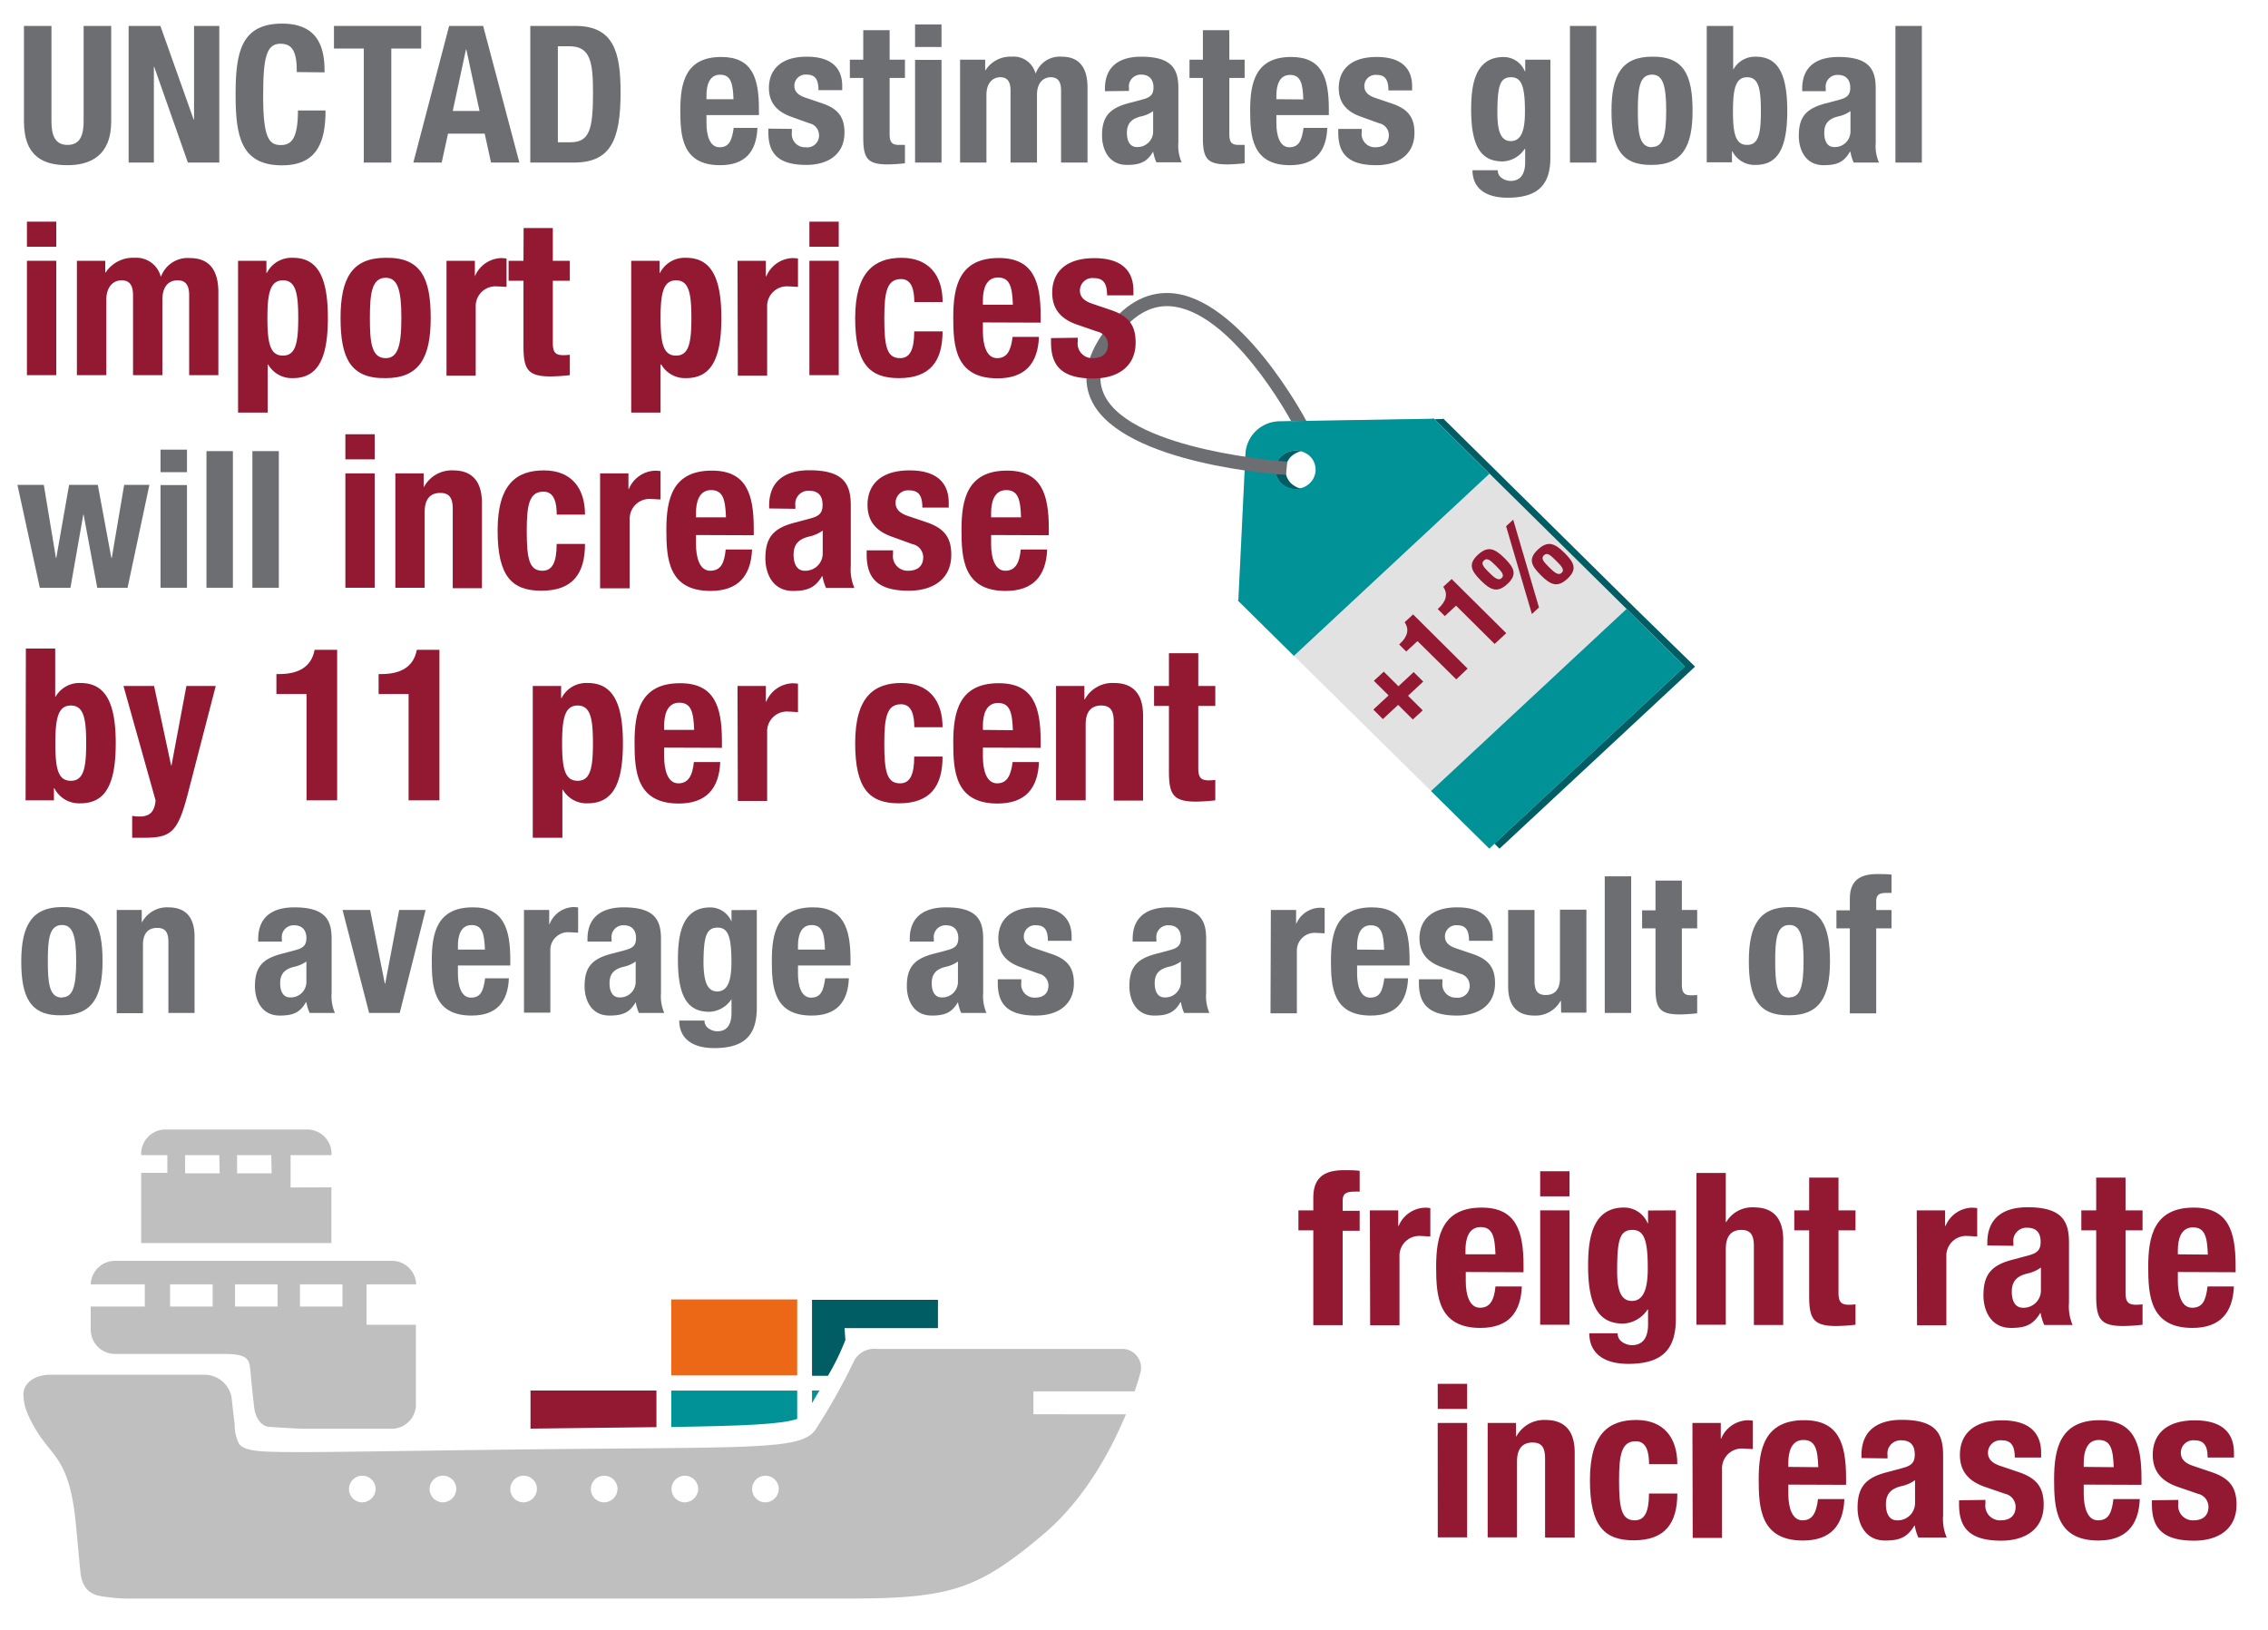 <?xml version="1.0" encoding="UTF-8"?> <svg xmlns="http://www.w3.org/2000/svg" id="Layer_1" data-name="Layer 1" viewBox="0 0 320 230"><defs><style>.cls-1{fill:#005d63;}.cls-2{fill:#e2e2e3;}.cls-3{fill:#009296;}.cls-4{fill:#6d6e71;}.cls-5{fill:#931932;}.cls-6{fill:#bfbfbf;}.cls-7{fill:#ec6817;}</style></defs><path class="cls-1" d="M203.54,59.13,182,59.5A4.85,4.85,0,0,0,177.13,64l-1,20.65-.08.08L184,92.56l19.35,19.09,8.22,8.11,27.59-25.69L230.89,86,211.54,66.87l-7.92-7.82Zm-21.33,5.26a2.94,2.94,0,0,1,4,0,2.65,2.65,0,0,1-.06,3.86,2.93,2.93,0,0,1-4-.06A2.64,2.64,0,0,1,182.21,64.39Z"></path><path class="cls-2" d="M202.15,59.12l-21.57.36A4.87,4.87,0,0,0,175.73,64l-1,20.65-.09.08,35.49,35,27.59-25.69L202.23,59Zm-17.37,9.16a2.93,2.93,0,0,1-4-.06,2.64,2.64,0,0,1,0-3.85,2.94,2.94,0,0,1,4,0A2.65,2.65,0,0,1,184.78,68.28Z"></path><path class="cls-3" d="M210.15,66.85,202.23,59l-.08.09-21.57.36A4.87,4.87,0,0,0,175.73,64l-1,20.65-.09.08,7.92,7.82Zm-29.33-2.48a2.94,2.94,0,0,1,4,0,2.65,2.65,0,0,1-.06,3.86,2.93,2.93,0,0,1-4-.06A2.64,2.64,0,0,1,180.82,64.37Z"></path><polygon class="cls-3" points="201.91 111.63 210.13 119.75 237.72 94.05 229.5 85.93 201.91 111.63"></polygon><path class="cls-4" d="M181.44,67c-.93,0-22.82-1.51-27.32-10.25-1.49-2.9-1-6.23,1.61-9.87,2.7-3.86,5.87-5.72,9.42-5.52,9.77.56,18.81,17.36,19.18,18.06l-2.16,0c-.09-.17-8.49-15.72-17.14-16.21-2.8-.16-5.38,1.41-7.67,4.68-2.17,3.09-2.65,5.7-1.47,8,4,7.77,25.53,9.24,25.74,9.26Z"></path><path class="cls-4" d="M7.26,3.66V17.11c0,1.91.46,3.34,2.27,3.34S11.8,19,11.8,17.11V3.66h3.89V17.11c0,4.91-3,6.2-6.16,6.2s-6.15-1-6.15-6.2V3.66Z"></path><path class="cls-4" d="M22.63,3.66l4.69,13.2h.06V3.66h3.56V22.94H26.51L21.76,9.44h-.05v13.5H18.15V3.66Z"></path><path class="cls-4" d="M41.88,10.17c0-2.81-.57-4-2.32-4-2,0-2.43,2-2.43,7.42,0,5.83.81,6.88,2.48,6.88,1.4,0,2.43-.72,2.43-4.88h3.89c0,4.16-1,7.74-6.13,7.74-5.83,0-6.56-4.15-6.56-10s.73-10,6.56-10c5.56,0,6,4.07,6,6.88Z"></path><path class="cls-4" d="M59.43,3.66V6.85H55.21V22.94H51.33V6.85H47.12V3.66Z"></path><path class="cls-4" d="M63.37,3.66h4.8l5.11,19.28h-4l-.89-4.08H63.21l-.89,4.08h-4Zm.51,12h3.78L65.8,7h-.06Z"></path><path class="cls-4" d="M74.82,3.66h6.37c5.4,0,6.37,3.7,6.37,9.37,0,6.83-1.46,9.91-6.61,9.91H74.82Zm3.89,16.42h1.72c2.7,0,3.24-1.7,3.24-6.94,0-4.37-.35-6.61-3.32-6.61H78.71Z"></path><path class="cls-4" d="M99.68,16.24V17.4c0,1.7.46,3.38,1.84,3.38s1.75-1,2-2.73h3.35c-.14,3.38-1.76,5.26-5.27,5.26-5.4,0-5.61-4.15-5.61-7.77,0-3.89.75-7.5,5.77-7.5,4.35,0,5.32,2.91,5.32,7.37v.83ZM103.49,14c-.08-2.21-.35-3.46-1.89-3.46s-1.92,1.54-1.92,2.89V14Z"></path><path class="cls-4" d="M111.73,18.19v.48a1.86,1.86,0,0,0,1.94,2.11,1.66,1.66,0,0,0,1.89-1.73,1.72,1.72,0,0,0-1.35-1.65l-2.62-.94c-2-.73-3.1-2-3.1-4.05C108.49,10,110,8,113.83,8c3.38,0,5,1.51,5,4.13v.59h-3.35c0-1.46-.43-2.19-1.65-2.19a1.58,1.58,0,0,0-1.75,1.57c0,.7.38,1.3,1.62,1.7l2.24.76c2.35.78,3.21,2,3.21,4.15,0,3.05-2.27,4.56-5.4,4.56-4.18,0-5.34-1.83-5.34-4.61v-.51Z"></path><path class="cls-4" d="M121.8,4.26h3.72V8.42h2.16V11h-2.16v7.86c0,1.13.25,1.59,1.32,1.59.3,0,.6,0,.84,0v2.59a23.61,23.61,0,0,1-2.43.16c-2.91,0-3.45-.89-3.45-3.83V11h-1.89V8.42h1.89Z"></path><path class="cls-4" d="M129.11,3.45h3.73V6.63h-3.73Zm0,5h3.73V22.94h-3.73Z"></path><path class="cls-4" d="M135.46,8.42H139V9.9h.06A4.13,4.13,0,0,1,142.75,8a3.17,3.17,0,0,1,3.34,2.32h.06A3.6,3.6,0,0,1,149.82,8c2.45,0,3.62,1.54,3.62,4.34V22.94h-3.73V12.79c0-1.22-.4-1.89-1.46-1.89s-1.94.81-1.94,2.48v9.56h-3.73V12.79c0-1.22-.4-1.89-1.45-1.89s-1.95.81-1.95,2.48v9.56h-3.72Z"></path><path class="cls-4" d="M155.9,12.87v-.35C155.9,9.17,158.19,8,161,8c4.43,0,5.26,1.83,5.26,4.45v7.64a5.92,5.92,0,0,0,.46,2.81h-3.56a6.4,6.4,0,0,1-.46-1.51h0c-.87,1.51-1.92,1.88-3.7,1.88-2.59,0-3.51-2.21-3.51-4.15,0-2.73,1.11-3.83,3.67-4.54l2.11-.56c1.1-.3,1.48-.73,1.48-1.7s-.49-1.79-1.73-1.79a1.67,1.67,0,0,0-1.73,1.89v.41Zm6.8,2.81a4.53,4.53,0,0,1-1.59.72c-1.51.33-2.11,1.06-2.11,2.35,0,1.11.41,2,1.41,2a2.2,2.2,0,0,0,2.29-2.24Z"></path><path class="cls-4" d="M169.72,4.26h3.73V8.42h2.16V11h-2.16v7.86c0,1.13.24,1.59,1.32,1.59.3,0,.59,0,.84,0v2.59a23.8,23.8,0,0,1-2.43.16c-2.92,0-3.46-.89-3.46-3.83V11h-1.89V8.42h1.89Z"></path><path class="cls-4" d="M180.09,16.24V17.4c0,1.7.46,3.38,1.83,3.38s1.76-1,2-2.73h3.35c-.13,3.38-1.75,5.26-5.26,5.26-5.4,0-5.62-4.15-5.62-7.77,0-3.89.76-7.5,5.78-7.5,4.35,0,5.32,2.91,5.32,7.37v.83Zm3.8-2.21c-.08-2.21-.35-3.46-1.88-3.46s-1.92,1.54-1.92,2.89V14Z"></path><path class="cls-4" d="M192.13,18.19v.48a1.87,1.87,0,0,0,1.94,2.11c1.14,0,1.89-.57,1.89-1.73a1.72,1.72,0,0,0-1.35-1.65L192,16.46c-2.06-.73-3.11-2-3.11-4.05,0-2.4,1.51-4.37,5.35-4.37,3.37,0,5,1.51,5,4.13v.59h-3.34c0-1.46-.44-2.19-1.65-2.19a1.58,1.58,0,0,0-1.75,1.57c0,.7.37,1.3,1.61,1.7l2.24.76c2.35.78,3.22,2,3.22,4.15,0,3.05-2.27,4.56-5.4,4.56-4.19,0-5.35-1.83-5.35-4.61v-.51Z"></path><path class="cls-4" d="M218.75,8.42V22.21c0,3.83-1.7,5.69-6.05,5.69-3.16,0-4.94-1.4-4.94-3.88h3.57a1.28,1.28,0,0,0,.56,1.1,2.17,2.17,0,0,0,1.24.41c1.52,0,2.06-1.14,2.06-2.62V21h-.06a3.9,3.9,0,0,1-3.1,1.78c-3,0-4.46-2-4.46-7.34,0-3.4.52-7.39,4.57-7.39a3.23,3.23,0,0,1,3,2h.06V8.42Zm-5.59,11.49c1.57,0,2-1.7,2-4.15,0-3.54-.46-4.86-1.95-4.86-1.64,0-1.94,1.32-1.94,5.23C211.3,18.13,211.6,19.91,213.16,19.91Z"></path><path class="cls-4" d="M221.51,3.66h3.72V22.94h-3.72Z"></path><path class="cls-4" d="M233.09,8c4.48-.08,5.72,2.59,5.72,7.64s-1.46,7.63-5.72,7.63c-4.48.09-5.72-2.59-5.72-7.63S228.82,8,233.09,8Zm0,12.74c1.51,0,2-1.49,2-5.1s-.48-5.11-2-5.11c-1.84,0-2,2.14-2,5.11S231.25,20.78,233.09,20.78Z"></path><path class="cls-4" d="M240.81,3.66h3.73v6.1h.05A3.48,3.48,0,0,1,247.72,8c3.05,0,4.45,2.24,4.45,7.64s-1.4,7.63-4.45,7.63a3.51,3.51,0,0,1-3.29-1.91h-.06v1.54h-3.56Zm5.7,16.79c1.62,0,1.94-1.62,1.94-4.77s-.32-4.78-1.94-4.78-2,1.62-2,4.78S244.86,20.45,246.51,20.45Z"></path><path class="cls-4" d="M254.28,12.87v-.35c0-3.35,2.3-4.48,5.11-4.48,4.42,0,5.26,1.83,5.26,4.45v7.64a5.92,5.92,0,0,0,.46,2.81h-3.57a5.94,5.94,0,0,1-.45-1.51H261c-.86,1.51-1.91,1.88-3.7,1.88-2.59,0-3.5-2.21-3.5-4.15,0-2.73,1.1-3.83,3.67-4.54l2.1-.56c1.11-.3,1.49-.73,1.49-1.7s-.49-1.79-1.73-1.79a1.66,1.66,0,0,0-1.73,1.89v.41Zm6.81,2.81a4.65,4.65,0,0,1-1.6.72c-1.51.33-2.1,1.06-2.1,2.35,0,1.11.4,2,1.4,2a2.2,2.2,0,0,0,2.3-2.24Z"></path><path class="cls-4" d="M267.43,3.66h3.73V22.94h-3.73Z"></path><path class="cls-5" d="M3.8,31.28H7.94v3.54H3.8Zm0,5.52H7.94V52.94H3.8Z"></path><path class="cls-5" d="M10.85,36.8h4v1.65h.06A4.6,4.6,0,0,1,19,36.38,3.54,3.54,0,0,1,22.67,39h.06a4,4,0,0,1,4.08-2.58c2.73,0,4,1.71,4,4.83V52.94H26.69V41.66c0-1.35-.45-2.1-1.62-2.1-1.32,0-2.16.9-2.16,2.76V52.94H18.77V41.66c0-1.35-.45-2.1-1.62-2.1S15,40.46,15,42.32V52.94H10.85Z"></path><path class="cls-5" d="M33.59,36.8h4v1.71h.06a3.91,3.91,0,0,1,3.66-2.13c3.39,0,4.95,2.49,4.95,8.49s-1.56,8.49-4.95,8.49a3.87,3.87,0,0,1-3.48-1.92h-.06v6.78H33.59Zm6.33,13.38c1.8,0,2.16-1.8,2.16-5.31s-.36-5.31-2.16-5.31-2.19,1.8-2.19,5.31S38.09,50.18,39.92,50.18Z"></path><path class="cls-5" d="M54.41,36.38c5-.09,6.36,2.88,6.36,8.49s-1.62,8.49-6.36,8.49c-5,.09-6.36-2.88-6.36-8.49S49.67,36.38,54.41,36.38Zm0,14.16c1.68,0,2.22-1.65,2.22-5.67s-.54-5.67-2.22-5.67c-2,0-2.22,2.37-2.22,5.67S52.37,50.54,54.41,50.54Z"></path><path class="cls-5" d="M63,36.8h4V39H67a4.17,4.17,0,0,1,3.72-2.58,6.32,6.32,0,0,1,.75.06v4c-.42,0-.87-.06-1.29-.06a2.79,2.79,0,0,0-3.06,2.91v9.69H63Z"></path><path class="cls-5" d="M73.88,32.18H78V36.8h2.4v2.82H78v8.73c0,1.26.27,1.77,1.47,1.77a8.55,8.55,0,0,0,.93-.06v2.88a26,26,0,0,1-2.7.18c-3.24,0-3.84-1-3.84-4.26V39.62h-2.1V36.8h2.1Z"></path><path class="cls-5" d="M89.06,36.8h4v1.71h.06a3.91,3.91,0,0,1,3.66-2.13c3.39,0,5,2.49,5,8.49s-1.56,8.49-5,8.49a3.87,3.87,0,0,1-3.48-1.92H93.2v6.78H89.06Zm6.33,13.38c1.8,0,2.16-1.8,2.16-5.31s-.36-5.31-2.16-5.31-2.19,1.8-2.19,5.31S93.56,50.18,95.39,50.18Z"></path><path class="cls-5" d="M104.06,36.8h4V39h.06a4.17,4.17,0,0,1,3.72-2.58,6.32,6.32,0,0,1,.75.06v4c-.42,0-.87-.06-1.29-.06a2.79,2.79,0,0,0-3.06,2.91v9.69h-4.14Z"></path><path class="cls-5" d="M114.2,31.28h4.14v3.54H114.2Zm0,5.52h4.14V52.94H114.2Z"></path><path class="cls-5" d="M129,42.62c0-1.56-.3-3.24-1.86-3.24-2,0-2.37,1.8-2.37,5.52,0,4,.36,5.64,2.22,5.64,1.38,0,2-1.17,2-3.78h4c0,4.23-1.77,6.6-6.15,6.6-4.14,0-6.18-2-6.18-8.49s2.73-8.49,6.54-8.49S133,38.81,133,42.62Z"></path><path class="cls-5" d="M138.68,45.5v1.29c0,1.89.51,3.75,2,3.75,1.38,0,1.95-1,2.19-3h3.72c-.15,3.75-1.95,5.85-5.85,5.85-6,0-6.24-4.62-6.24-8.64,0-4.32.84-8.34,6.42-8.34,4.83,0,5.91,3.24,5.91,8.19v.93ZM142.91,43c-.09-2.46-.39-3.84-2.1-3.84s-2.13,1.71-2.13,3.21V43Z"></path><path class="cls-5" d="M152.06,47.66v.54a2.07,2.07,0,0,0,2.16,2.34c1.26,0,2.1-.63,2.1-1.92a1.9,1.9,0,0,0-1.5-1.83l-2.91-1c-2.28-.81-3.45-2.22-3.45-4.5,0-2.67,1.68-4.86,5.94-4.86,3.75,0,5.52,1.68,5.52,4.59v.66H156.2c0-1.62-.48-2.43-1.83-2.43a1.76,1.76,0,0,0-2,1.74c0,.78.42,1.44,1.8,1.89l2.49.84c2.61.87,3.57,2.19,3.57,4.62,0,3.39-2.52,5.07-6,5.07-4.65,0-5.94-2-5.94-5.13v-.57Z"></path><path class="cls-4" d="M2.46,68.42H6.18L7.89,78.73h.05L9.75,68.42H13.8l1.91,10.31h.06l1.75-10.31h3.56L18,82.94H13.72L11.8,72.63h-.05L9.94,82.94H5.62Z"></path><path class="cls-4" d="M22.65,63.45h3.73v3.18H22.65Zm0,5h3.73V82.94H22.65Z"></path><path class="cls-4" d="M29.13,63.66h3.73V82.94H29.13Z"></path><path class="cls-4" d="M35.61,63.66h3.73V82.94H35.61Z"></path><path class="cls-5" d="M48.73,61.28h4.14v3.54H48.73Zm0,5.52h4.14V82.94H48.73Z"></path><path class="cls-5" d="M55.78,66.8h4v1.89h.06a4.43,4.43,0,0,1,4.11-2.31C66.49,66.38,68,67.79,68,71v12H63.88V71.81c0-1.62-.54-2.25-1.77-2.25-1.41,0-2.19.87-2.19,2.67V82.94H55.78Z"></path><path class="cls-5" d="M78.55,72.62c0-1.56-.3-3.24-1.86-3.24-2,0-2.37,1.8-2.37,5.52,0,4,.36,5.64,2.22,5.64,1.38,0,2-1.17,2-3.78h4c0,4.23-1.77,6.6-6.15,6.6-4.14,0-6.18-2-6.18-8.49,0-6.63,2.73-8.49,6.54-8.49s5.79,2.43,5.79,6.24Z"></path><path class="cls-5" d="M84.67,66.8h4V69h.06a4.17,4.17,0,0,1,3.72-2.58,6.32,6.32,0,0,1,.75.06v4c-.42,0-.87-.06-1.29-.06a2.79,2.79,0,0,0-3.06,2.91v9.69H84.67Z"></path><path class="cls-5" d="M98.2,75.5v1.29c0,1.89.51,3.75,2,3.75s2-1.05,2.19-3h3.72c-.15,3.75-2,5.85-5.85,5.85-6,0-6.24-4.62-6.24-8.64,0-4.32.84-8.34,6.42-8.34,4.83,0,5.91,3.24,5.91,8.19v.93ZM102.43,73c-.09-2.46-.39-3.84-2.1-3.84s-2.13,1.71-2.13,3.21V73Z"></path><path class="cls-5" d="M108.52,71.75v-.39c0-3.72,2.55-5,5.67-5,4.92,0,5.85,2,5.85,5v8.49a6.59,6.59,0,0,0,.51,3.12h-4a6.78,6.78,0,0,1-.51-1.68H116c-1,1.68-2.13,2.1-4.11,2.1-2.88,0-3.9-2.46-3.9-4.62,0-3,1.23-4.26,4.08-5l2.34-.63c1.23-.33,1.65-.81,1.65-1.89,0-1.23-.54-2-1.92-2a1.85,1.85,0,0,0-1.92,2.1v.45Zm7.56,3.12a5.12,5.12,0,0,1-1.77.81c-1.68.36-2.34,1.17-2.34,2.61,0,1.23.45,2.25,1.56,2.25a2.44,2.44,0,0,0,2.55-2.49Z"></path><path class="cls-5" d="M126,77.66v.54a2.07,2.07,0,0,0,2.16,2.34c1.26,0,2.1-.63,2.1-1.92a1.9,1.9,0,0,0-1.5-1.83l-2.91-1.05c-2.28-.81-3.45-2.22-3.45-4.5,0-2.67,1.68-4.86,5.94-4.86,3.75,0,5.52,1.68,5.52,4.59v.66h-3.72c0-1.62-.48-2.43-1.83-2.43a1.76,1.76,0,0,0-1.95,1.74c0,.78.42,1.44,1.8,1.89l2.49.84c2.61.87,3.57,2.19,3.57,4.62,0,3.39-2.52,5.07-6,5.07-4.65,0-5.94-2-5.94-5.13v-.57Z"></path><path class="cls-5" d="M139.84,75.5v1.29c0,1.89.51,3.75,2,3.75,1.38,0,2-1.05,2.18-3h3.73c-.15,3.75-2,5.85-5.85,5.85-6,0-6.24-4.62-6.24-8.64,0-4.32.84-8.34,6.42-8.34,4.82,0,5.9,3.24,5.9,8.19v.93ZM144.06,73c-.08-2.46-.38-3.84-2.09-3.84s-2.13,1.71-2.13,3.21V73Z"></path><path class="cls-5" d="M3.65,91.52H7.79V98.3h.06a3.87,3.87,0,0,1,3.48-1.92c3.39,0,5,2.49,5,8.49s-1.56,8.49-5,8.49a3.91,3.91,0,0,1-3.66-2.13H7.61v1.71h-4ZM10,110.18c1.8,0,2.16-1.8,2.16-5.31s-.36-5.31-2.16-5.31-2.19,1.8-2.19,5.31S8.15,110.18,10,110.18Z"></path><path class="cls-5" d="M18.65,115.13a6.56,6.56,0,0,0,1.08.09c1.53,0,2.1-.84,2.22-2.28L17.42,96.8h4.32L24.14,108h.06L26.3,96.8h4.14l-3.9,15.06c-1.44,5.58-2.37,6.36-6.21,6.36H18.65Z"></path><path class="cls-5" d="M43.25,112.94v-15H39V95.12h.39c2.82,0,4.56-1.08,5-3.42h3.18v21.24Z"></path><path class="cls-5" d="M57.65,112.94v-15H53.42V95.12h.39c2.82,0,4.56-1.08,5-3.42H62v21.24Z"></path><path class="cls-5" d="M75.17,96.8h4v1.71h.06a3.91,3.91,0,0,1,3.66-2.13c3.39,0,5,2.49,5,8.49s-1.56,8.49-5,8.49a3.87,3.87,0,0,1-3.48-1.92h-.06v6.78H75.17Zm6.33,13.38c1.8,0,2.16-1.8,2.16-5.31s-.36-5.31-2.16-5.31-2.19,1.8-2.19,5.31S79.67,110.18,81.5,110.18Z"></path><path class="cls-5" d="M93.71,105.5v1.29c0,1.89.51,3.75,2,3.75,1.38,0,2-1.05,2.19-3h3.72c-.15,3.75-2,5.85-5.85,5.85-6,0-6.24-4.62-6.24-8.64,0-4.32.84-8.34,6.42-8.34,4.83,0,5.91,3.24,5.91,8.19v.93ZM97.94,103c-.09-2.46-.39-3.84-2.1-3.84s-2.13,1.71-2.13,3.21V103Z"></path><path class="cls-5" d="M104.06,96.8h4V99h.06a4.17,4.17,0,0,1,3.72-2.58,6.32,6.32,0,0,1,.75.06v4c-.42,0-.87-.06-1.29-.06a2.79,2.79,0,0,0-3.06,2.91v9.69h-4.14Z"></path><path class="cls-5" d="M129,102.62c0-1.56-.3-3.24-1.86-3.24-2,0-2.37,1.8-2.37,5.52,0,4,.36,5.64,2.22,5.64,1.38,0,2-1.17,2-3.78h4c0,4.23-1.77,6.6-6.15,6.6-4.14,0-6.18-2-6.18-8.49,0-6.63,2.73-8.49,6.54-8.49s5.79,2.43,5.79,6.24Z"></path><path class="cls-5" d="M138.68,105.5v1.29c0,1.89.51,3.75,2,3.75,1.38,0,1.95-1.05,2.19-3h3.72c-.15,3.75-1.95,5.85-5.85,5.85-6,0-6.24-4.62-6.24-8.64,0-4.32.84-8.34,6.42-8.34,4.83,0,5.91,3.24,5.91,8.19v.93Zm4.23-2.46c-.09-2.46-.39-3.84-2.1-3.84s-2.13,1.71-2.13,3.21V103Z"></path><path class="cls-5" d="M149,96.8h4v1.89h.06a4.43,4.43,0,0,1,4.11-2.31c2.58,0,4.11,1.41,4.11,4.59v12h-4.14V101.81c0-1.62-.54-2.25-1.77-2.25-1.41,0-2.19.87-2.19,2.67v10.71H149Z"></path><path class="cls-5" d="M164.93,92.18h4.14V96.8h2.4v2.82h-2.4v8.73c0,1.26.27,1.77,1.47,1.77a8.55,8.55,0,0,0,.93-.06v2.88a26,26,0,0,1-2.7.18c-3.24,0-3.84-1-3.84-4.26V99.62h-2.1V96.8h2.1Z"></path><path class="cls-4" d="M8.75,128c4.48-.08,5.72,2.59,5.72,7.64s-1.46,7.63-5.72,7.63C4.27,143.4,3,140.72,3,135.68S4.48,128,8.75,128Zm0,12.74c1.51,0,2-1.49,2-5.1s-.49-5.11-2-5.11c-1.84,0-2,2.14-2,5.11S6.91,140.78,8.75,140.78Z"></path><path class="cls-4" d="M16.47,128.41H20v1.71h.05a4,4,0,0,1,3.7-2.08c2.32,0,3.7,1.26,3.7,4.13v10.77H23.76v-10c0-1.46-.49-2-1.59-2-1.27,0-2,.78-2,2.4v9.64H16.47Z"></path><path class="cls-4" d="M36.43,132.87v-.35c0-3.35,2.29-4.48,5.1-4.48,4.42,0,5.26,1.83,5.26,4.45v7.64a5.92,5.92,0,0,0,.46,2.81H43.69a5.92,5.92,0,0,1-.46-1.52h-.06c-.86,1.52-1.91,1.89-3.69,1.89-2.6,0-3.51-2.21-3.51-4.15,0-2.73,1.1-3.84,3.67-4.54l2.1-.56c1.11-.3,1.49-.73,1.49-1.7s-.49-1.79-1.73-1.79a1.67,1.67,0,0,0-1.73,1.89v.41Zm6.8,2.81a4.65,4.65,0,0,1-1.6.72c-1.51.33-2.1,1.06-2.1,2.35,0,1.11.4,2,1.4,2a2.2,2.2,0,0,0,2.3-2.24Z"></path><path class="cls-4" d="M56.32,128.41h3.73L56.4,142.94H52.08l-3.75-14.53h3.89l2.08,10.4h.05Z"></path><path class="cls-4" d="M64.61,136.24v1.16c0,1.7.46,3.38,1.84,3.38s1.75-.95,2-2.73h3.35c-.14,3.37-1.76,5.26-5.27,5.26-5.4,0-5.61-4.15-5.61-7.77,0-3.89.75-7.5,5.77-7.5C71,128,72,131,72,135.41v.83ZM68.42,134c-.08-2.21-.35-3.46-1.89-3.46s-1.92,1.54-1.92,2.89V134Z"></path><path class="cls-4" d="M73.93,128.41h3.56v2h.05A3.75,3.75,0,0,1,80.89,128a5.19,5.19,0,0,1,.68.05v3.56c-.38,0-.79-.05-1.16-.05a2.51,2.51,0,0,0-2.76,2.62v8.72H73.93Z"></path><path class="cls-4" d="M82.89,132.87v-.35c0-3.35,2.3-4.48,5.1-4.48,4.43,0,5.27,1.83,5.27,4.45v7.64a5.92,5.92,0,0,0,.46,2.81H90.15a6.34,6.34,0,0,1-.46-1.52h0c-.86,1.52-1.92,1.89-3.7,1.89-2.59,0-3.51-2.21-3.51-4.15,0-2.73,1.11-3.84,3.67-4.54l2.11-.56c1.11-.3,1.48-.73,1.48-1.7s-.48-1.79-1.72-1.79a1.66,1.66,0,0,0-1.73,1.89v.41Zm6.8,2.81a4.53,4.53,0,0,1-1.59.72c-1.51.33-2.1,1.06-2.1,2.35,0,1.11.4,2,1.4,2a2.2,2.2,0,0,0,2.29-2.24Z"></path><path class="cls-4" d="M106.78,128.41v13.8c0,3.83-1.7,5.69-6,5.69-3.16,0-4.94-1.4-4.94-3.88h3.56a1.29,1.29,0,0,0,.57,1.1,2.14,2.14,0,0,0,1.24.41c1.51,0,2-1.14,2-2.62V141h0a3.93,3.93,0,0,1-3.11,1.78c-3,0-4.45-2-4.45-7.34,0-3.4.51-7.39,4.56-7.39a3.24,3.24,0,0,1,3,2h0v-1.62Zm-5.58,11.5c1.56,0,2-1.7,2-4.15,0-3.54-.46-4.86-1.94-4.86-1.65,0-2,1.32-2,5.23C99.33,138.13,99.63,139.91,101.2,139.91Z"></path><path class="cls-4" d="M112.59,136.24v1.16c0,1.7.46,3.38,1.84,3.38s1.75-.95,2-2.73h3.34c-.13,3.37-1.75,5.26-5.26,5.26-5.4,0-5.61-4.15-5.61-7.77,0-3.89.75-7.5,5.77-7.5C119,128,120,131,120,135.41v.83ZM116.4,134c-.08-2.21-.35-3.46-1.89-3.46s-1.92,1.54-1.92,2.89V134Z"></path><path class="cls-4" d="M128.36,132.87v-.35c0-3.35,2.29-4.48,5.1-4.48,4.43,0,5.26,1.83,5.26,4.45v7.64a6,6,0,0,0,.46,2.81h-3.56a6.34,6.34,0,0,1-.46-1.52h0c-.87,1.52-1.92,1.89-3.7,1.89-2.59,0-3.51-2.21-3.51-4.15,0-2.73,1.11-3.84,3.67-4.54l2.11-.56c1.1-.3,1.48-.73,1.48-1.7s-.49-1.79-1.73-1.79a1.66,1.66,0,0,0-1.72,1.89v.41Zm6.8,2.81a4.53,4.53,0,0,1-1.59.72c-1.51.33-2.11,1.06-2.11,2.35,0,1.11.41,2,1.41,2a2.2,2.2,0,0,0,2.29-2.24Z"></path><path class="cls-4" d="M144.1,138.19v.48a1.86,1.86,0,0,0,1.94,2.11c1.14,0,1.89-.57,1.89-1.73a1.71,1.71,0,0,0-1.35-1.65l-2.62-.94c-2.05-.73-3.1-2-3.1-4.05,0-2.4,1.51-4.37,5.34-4.37,3.38,0,5,1.51,5,4.13v.59h-3.35c0-1.46-.43-2.19-1.64-2.19a1.59,1.59,0,0,0-1.76,1.57c0,.7.38,1.3,1.62,1.7l2.24.76c2.35.78,3.21,2,3.21,4.15,0,3.05-2.26,4.56-5.39,4.56-4.19,0-5.35-1.83-5.35-4.61v-.51Z"></path><path class="cls-4" d="M159.81,132.87v-.35c0-3.35,2.3-4.48,5.11-4.48,4.42,0,5.26,1.83,5.26,4.45v7.64a5.92,5.92,0,0,0,.46,2.81h-3.57a5.89,5.89,0,0,1-.45-1.52h-.06c-.86,1.52-1.92,1.89-3.7,1.89-2.59,0-3.51-2.21-3.51-4.15,0-2.73,1.11-3.84,3.68-4.54l2.1-.56c1.11-.3,1.49-.73,1.49-1.7s-.49-1.79-1.73-1.79a1.66,1.66,0,0,0-1.73,1.89v.41Zm6.81,2.81a4.65,4.65,0,0,1-1.6.72c-1.51.33-2.1,1.06-2.1,2.35,0,1.11.4,2,1.4,2a2.2,2.2,0,0,0,2.3-2.24Z"></path><path class="cls-4" d="M179.31,128.41h3.56v2h0a3.75,3.75,0,0,1,3.35-2.32,5.19,5.19,0,0,1,.68.05v3.56c-.38,0-.79-.05-1.17-.05a2.51,2.51,0,0,0-2.75,2.62v8.72h-3.72Z"></path><path class="cls-4" d="M191.48,136.24v1.16c0,1.7.46,3.38,1.84,3.38s1.75-.95,2-2.73h3.35c-.14,3.37-1.76,5.26-5.27,5.26-5.4,0-5.61-4.15-5.61-7.77,0-3.89.75-7.5,5.77-7.5,4.35,0,5.32,2.91,5.32,7.37v.83Zm3.81-2.21c-.08-2.21-.35-3.46-1.89-3.46s-1.92,1.54-1.92,2.89V134Z"></path><path class="cls-4" d="M203.52,138.19v.48a1.87,1.87,0,0,0,1.95,2.11,1.66,1.66,0,0,0,1.89-1.73A1.71,1.71,0,0,0,206,137.4l-2.62-.94c-2-.73-3.1-2-3.1-4.05,0-2.4,1.51-4.37,5.34-4.37,3.37,0,5,1.51,5,4.13v.59h-3.35c0-1.46-.43-2.19-1.65-2.19a1.58,1.58,0,0,0-1.75,1.57c0,.7.38,1.3,1.62,1.7l2.24.76c2.35.78,3.21,2,3.21,4.15,0,3.05-2.27,4.56-5.4,4.56-4.18,0-5.34-1.83-5.34-4.61v-.51Z"></path><path class="cls-4" d="M220.24,141.24h-.06a4,4,0,0,1-3.7,2.07c-2.32,0-3.69-1.26-3.69-4.13V128.41h3.72v10c0,1.46.49,2,1.59,2,1.27,0,2-.78,2-2.4v-9.64h3.73v14.53h-3.56Z"></path><path class="cls-4" d="M226.42,123.66h3.73v19.28h-3.73Z"></path><path class="cls-4" d="M233.58,124.26h3.72v4.15h2.16V131H237.3v7.86c0,1.13.24,1.59,1.32,1.59.3,0,.6,0,.84-.05v2.59a23.8,23.8,0,0,1-2.43.16c-2.91,0-3.45-.89-3.45-3.83V131h-1.89v-2.54h1.89Z"></path><path class="cls-4" d="M252.47,128c4.48-.08,5.73,2.59,5.73,7.64s-1.46,7.63-5.73,7.63c-4.48.09-5.72-2.59-5.72-7.63S248.21,128,252.47,128Zm0,12.74c1.52,0,2-1.49,2-5.1s-.48-5.11-2-5.11c-1.83,0-2,2.14-2,5.11S250.64,140.78,252.47,140.78Z"></path><path class="cls-4" d="M261,131h-1.89v-2.54H261v-1.64c0-2.62,1.48-3.48,3.88-3.48.68,0,1.33,0,2,.08V126c-.24,0-.48,0-.73,0-1.05,0-1.43.32-1.43,1.16v1.26h2.16V131h-2.16v12H261Z"></path><path class="cls-5" d="M185.3,173.62h-2.1V170.8h2.1V169c0-2.91,1.65-3.87,4.32-3.87.75,0,1.47,0,2.22.09v2.94a7.31,7.31,0,0,0-.81,0c-1.17,0-1.59.36-1.59,1.29v1.41h2.4v2.82h-2.4v13.32H185.3Z"></path><path class="cls-5" d="M193.28,170.8h4V173h.06a4.17,4.17,0,0,1,3.72-2.58,6.32,6.32,0,0,1,.75.06v4c-.42,0-.87-.06-1.29-.06a2.79,2.79,0,0,0-3.06,2.91v9.69h-4.14Z"></path><path class="cls-5" d="M206.81,179.5v1.29c0,1.89.51,3.75,2,3.75,1.38,0,2-1,2.19-3h3.72c-.15,3.75-1.95,5.85-5.85,5.85-6,0-6.24-4.62-6.24-8.64,0-4.32.84-8.34,6.42-8.34,4.83,0,5.91,3.24,5.91,8.19v.93ZM211,177c-.09-2.46-.39-3.84-2.1-3.84s-2.13,1.71-2.13,3.21V177Z"></path><path class="cls-5" d="M217.31,165.28h4.14v3.54h-4.14Zm0,5.52h4.14v16.14h-4.14Z"></path><path class="cls-5" d="M236.45,170.8v15.33c0,4.26-1.89,6.33-6.72,6.33-3.51,0-5.49-1.56-5.49-4.32h4a1.44,1.44,0,0,0,.63,1.23,2.44,2.44,0,0,0,1.38.45c1.68,0,2.28-1.26,2.28-2.91v-2.13h-.06a4.36,4.36,0,0,1-3.45,2c-3.3,0-4.95-2.25-4.95-8.16,0-3.78.57-8.22,5.07-8.22a3.6,3.6,0,0,1,3.33,2.22h.06v-1.8Zm-6.21,12.78c1.74,0,2.25-1.89,2.25-4.62,0-3.93-.51-5.4-2.16-5.4-1.83,0-2.16,1.47-2.16,5.82C228.17,181.6,228.5,183.58,230.24,183.58Z"></path><path class="cls-5" d="M239.36,165.52h4.14v6.93h.06a4.25,4.25,0,0,1,3.93-2.07c2.58,0,4.11,1.41,4.11,4.59v12h-4.14V175.81c0-1.62-.54-2.25-1.77-2.25-1.41,0-2.19.87-2.19,2.67v10.71h-4.14Z"></path><path class="cls-5" d="M255.26,166.18h4.14v4.62h2.4v2.82h-2.4v8.73c0,1.26.27,1.77,1.47,1.77a8.55,8.55,0,0,0,.93-.06v2.88a26,26,0,0,1-2.7.18c-3.24,0-3.84-1-3.84-4.26v-9.24h-2.1V170.8h2.1Z"></path><path class="cls-5" d="M270.44,170.8h4V173h.06a4.17,4.17,0,0,1,3.72-2.58,6.32,6.32,0,0,1,.75.06v4c-.42,0-.87-.06-1.29-.06a2.79,2.79,0,0,0-3.06,2.91v9.69h-4.14Z"></path><path class="cls-5" d="M280.4,175.75v-.39c0-3.72,2.55-5,5.67-5,4.92,0,5.85,2,5.85,5v8.49a6.59,6.59,0,0,0,.51,3.12h-4a6.78,6.78,0,0,1-.51-1.68h-.06c-1,1.68-2.13,2.1-4.11,2.1-2.88,0-3.9-2.46-3.9-4.62,0-3,1.23-4.26,4.08-5l2.34-.63c1.23-.33,1.65-.81,1.65-1.89,0-1.23-.54-2-1.92-2a1.85,1.85,0,0,0-1.92,2.1v.45Zm7.56,3.12a5.12,5.12,0,0,1-1.77.81c-1.68.36-2.34,1.17-2.34,2.61,0,1.23.45,2.25,1.56,2.25a2.44,2.44,0,0,0,2.55-2.49Z"></path><path class="cls-5" d="M295.76,166.18h4.14v4.62h2.4v2.82h-2.4v8.73c0,1.26.27,1.77,1.47,1.77a8.55,8.55,0,0,0,.93-.06v2.88a26,26,0,0,1-2.7.18c-3.24,0-3.84-1-3.84-4.26v-9.24h-2.1V170.8h2.1Z"></path><path class="cls-5" d="M307.28,179.5v1.29c0,1.89.51,3.75,2,3.75s1.95-1,2.19-3h3.72c-.15,3.75-2,5.85-5.85,5.85-6,0-6.24-4.62-6.24-8.64,0-4.32.84-8.34,6.42-8.34,4.83,0,5.91,3.24,5.91,8.19v.93Zm4.23-2.46c-.09-2.46-.39-3.84-2.1-3.84s-2.13,1.71-2.13,3.21V177Z"></path><path class="cls-5" d="M202.85,195.28H207v3.54h-4.14Zm0,5.52H207v16.14h-4.14Z"></path><path class="cls-5" d="M209.9,200.8h4v1.89h.06a4.43,4.43,0,0,1,4.11-2.31c2.58,0,4.11,1.41,4.11,4.59v12H218V205.81c0-1.62-.54-2.25-1.77-2.25-1.41,0-2.19.87-2.19,2.67v10.71H209.9Z"></path><path class="cls-5" d="M232.67,206.62c0-1.56-.3-3.24-1.86-3.24-2,0-2.37,1.8-2.37,5.52,0,4,.36,5.64,2.22,5.64,1.38,0,2-1.17,2-3.78h4c0,4.23-1.77,6.6-6.15,6.6-4.14,0-6.18-2-6.18-8.49,0-6.63,2.73-8.49,6.54-8.49s5.79,2.43,5.79,6.24Z"></path><path class="cls-5" d="M238.79,200.8h4V203h.06a4.17,4.17,0,0,1,3.72-2.58,6.32,6.32,0,0,1,.75.06v4c-.42,0-.87-.06-1.29-.06a2.79,2.79,0,0,0-3.06,2.91v9.69h-4.14Z"></path><path class="cls-5" d="M252.32,209.5v1.29c0,1.89.51,3.75,2,3.75,1.38,0,1.95-1,2.19-3h3.72c-.15,3.75-1.95,5.85-5.85,5.85-6,0-6.24-4.62-6.24-8.64,0-4.32.84-8.34,6.42-8.34,4.83,0,5.91,3.24,5.91,8.19v.93Zm4.23-2.46c-.09-2.46-.39-3.84-2.1-3.84s-2.13,1.71-2.13,3.21V207Z"></path><path class="cls-5" d="M262.64,205.75v-.39c0-3.72,2.55-5,5.67-5,4.92,0,5.85,2,5.85,5v8.49a6.59,6.59,0,0,0,.51,3.12h-4a6.78,6.78,0,0,1-.51-1.68h-.06c-1,1.68-2.13,2.1-4.11,2.1-2.88,0-3.9-2.46-3.9-4.62,0-3,1.23-4.26,4.08-5l2.34-.63c1.23-.33,1.65-.81,1.65-1.89,0-1.23-.54-2-1.92-2a1.85,1.85,0,0,0-1.92,2.1v.45Zm7.56,3.12a5.12,5.12,0,0,1-1.77.81c-1.68.36-2.34,1.17-2.34,2.61,0,1.23.45,2.25,1.56,2.25a2.44,2.44,0,0,0,2.55-2.49Z"></path><path class="cls-5" d="M280.13,211.66v.54a2.07,2.07,0,0,0,2.16,2.34c1.26,0,2.1-.63,2.1-1.92a1.9,1.9,0,0,0-1.5-1.83l-2.91-1c-2.28-.81-3.45-2.22-3.45-4.5,0-2.67,1.68-4.86,5.94-4.86,3.75,0,5.52,1.68,5.52,4.59v.66h-3.72c0-1.62-.48-2.43-1.83-2.43a1.76,1.76,0,0,0-1.95,1.74c0,.78.42,1.44,1.8,1.89l2.49.84c2.61.87,3.57,2.19,3.57,4.62,0,3.39-2.52,5.07-6,5.07-4.65,0-5.94-2-5.94-5.13v-.57Z"></path><path class="cls-5" d="M294,209.5v1.29c0,1.89.51,3.75,2,3.75s1.95-1,2.19-3h3.72c-.15,3.75-2,5.85-5.85,5.85-6,0-6.24-4.62-6.24-8.64,0-4.32.84-8.34,6.42-8.34,4.83,0,5.91,3.24,5.91,8.19v.93Zm4.23-2.46c-.09-2.46-.39-3.84-2.1-3.84s-2.13,1.71-2.13,3.21V207Z"></path><path class="cls-5" d="M307.34,211.66v.54a2.07,2.07,0,0,0,2.16,2.34c1.26,0,2.1-.63,2.1-1.92a1.9,1.9,0,0,0-1.5-1.83l-2.91-1c-2.28-.81-3.45-2.22-3.45-4.5,0-2.67,1.68-4.86,5.94-4.86,3.75,0,5.52,1.68,5.52,4.59v.66h-3.72c0-1.62-.48-2.43-1.83-2.43a1.76,1.76,0,0,0-1.95,1.74c0,.78.42,1.44,1.8,1.89l2.49.84c2.61.87,3.57,2.19,3.57,4.62,0,3.39-2.52,5.07-6,5.07-4.65,0-5.94-2-5.94-5.13v-.57Z"></path><path class="cls-6" d="M145.81,199.57v-3.23h14.28c.57-1.67.84-2.73.84-2.73a2.68,2.68,0,0,0-2.83-3.26H123.63a3.2,3.2,0,0,0-3.24,1.93,86.76,86.76,0,0,1-5.29,9.4c-2,3.06-8.77,2.46-43.42,2.88-20.08.24-27.93.44-33.16.31-2.8-.07-4.25-.34-4.81-1.16a5.66,5.66,0,0,1-.59-2.61c-.34-2.84-.43-3.8-.43-3.8A3.87,3.87,0,0,0,28.85,194H7c-1.93,0-3.78,1.08-3.69,2.89.06,1.14.18,2.18,1.71,4.8,2.37,4,4.83,4.13,5.7,13.55.29,3.07.48,5.14.62,6.54.26,2.88,2,3.34,3.15,3.5a24.92,24.92,0,0,0,3.47.3H119.49c14.48,0,18.37-1.2,27.57-8.94,6-5,9.73-12.09,11.8-17.06ZM51,212a1.88,1.88,0,1,1,2-1.87A1.93,1.93,0,0,1,51,212Zm11.38,0a1.88,1.88,0,1,1,2-1.87A1.93,1.93,0,0,1,62.36,212Zm11.38,0a1.88,1.88,0,1,1,2-1.87A1.93,1.93,0,0,1,73.74,212Zm11.37,0a1.88,1.88,0,1,1,2-1.87A1.93,1.93,0,0,1,85.11,212Zm11.38,0a1.88,1.88,0,1,1,2-1.87A1.93,1.93,0,0,1,96.49,212Zm11.37,0a1.88,1.88,0,1,1,2-1.87A1.93,1.93,0,0,1,107.86,212Z"></path><path class="cls-1" d="M119.28,189.08l-.12-1.66h13.18v-4H114.57v10.72h2.25A33.9,33.9,0,0,0,119.28,189.08Z"></path><path class="cls-3" d="M115.62,196.22h-1.05V198C114.91,197.43,115.26,196.83,115.62,196.22Z"></path><path class="cls-5" d="M82.32,201.51l10.3-.12v-5.17H74.85v5.38Z"></path><path class="cls-3" d="M112.48,200.23v-4H94.71v5.14C104.87,201.21,110.27,201,112.48,200.23Z"></path><rect class="cls-7" x="94.71" y="183.37" width="17.77" height="10.72"></rect><path class="cls-6" d="M41,167.57V163h5.78v-.28a3.43,3.43,0,0,0-3.51-3.33H23.43a3.43,3.43,0,0,0-3.51,3.33V163h3.69v2.5H19.92v9.91H46.76v-7.86Zm-10-2H26.12V163h4.82Zm7.33,0H33.45V163h4.82Z"></path><path class="cls-6" d="M51.72,186.94v-5.7h7a3.43,3.43,0,0,0-3.51-3.32H16.32a3.44,3.44,0,0,0-3.52,3.32h7.63v3.13H12.8v3.36a3.44,3.44,0,0,0,3.52,3.33H31.56c2.69,0,3.49.43,3.68,1.67.13.82.13,1.33.32,3.15,0,0,.14,1.32.31,2.77s1,2.62,2.11,2.7c2.09.13,3.73.27,5.66.27H55.17a3.43,3.43,0,0,0,3.51-3.33V186.94ZM30,184.37H24v-3.13h6Zm9.16,0h-6v-3.13h6Zm9.16,0h-6v-3.13h6Z"></path><path class="cls-5" d="M197.27,99.47l-2.16,2-1.34-1.34,2.15-2-2.08-2.06,1.4-1.29,2.07,2.06,2.15-2,1.35,1.34-2.15,2,2.08,2.06-1.4,1.29Z"></path><path class="cls-5" d="M205.47,95.87,200,90.47l-1.59,1.47-1-1,.14-.13c1.06-1,1.32-2,.63-3l1.2-1.11,7.69,7.65Z"></path><path class="cls-5" d="M210.88,90.87l-5.44-5.4-1.59,1.47-1-1,.15-.13c1.06-1,1.32-2,.63-3l1.19-1.1,7.7,7.64Z"></path><path class="cls-5" d="M208.53,78.28c1.4-1.29,2.37-.89,3.77.5s1.78,2.34.38,3.63-2.36.89-3.76-.51S207.14,79.57,208.53,78.28Zm3.33,3.31c.45-.42.06-.89-.8-1.75s-1.25-1.16-1.7-.74-.06.89.71,1.66S211.41,82,211.86,81.59Zm.64-7.33,1-.93,3.64,12.39-1,.93Zm4.5,3.28c1.4-1.29,2.36-.89,3.76.5s1.79,2.34.39,3.63-2.36.89-3.76-.51S215.61,78.83,217,77.54Zm3.33,3.3c.45-.41.06-.89-.8-1.74s-1.25-1.16-1.7-.74-.06.89.71,1.66S219.88,81.26,220.33,80.84Z"></path></svg> 